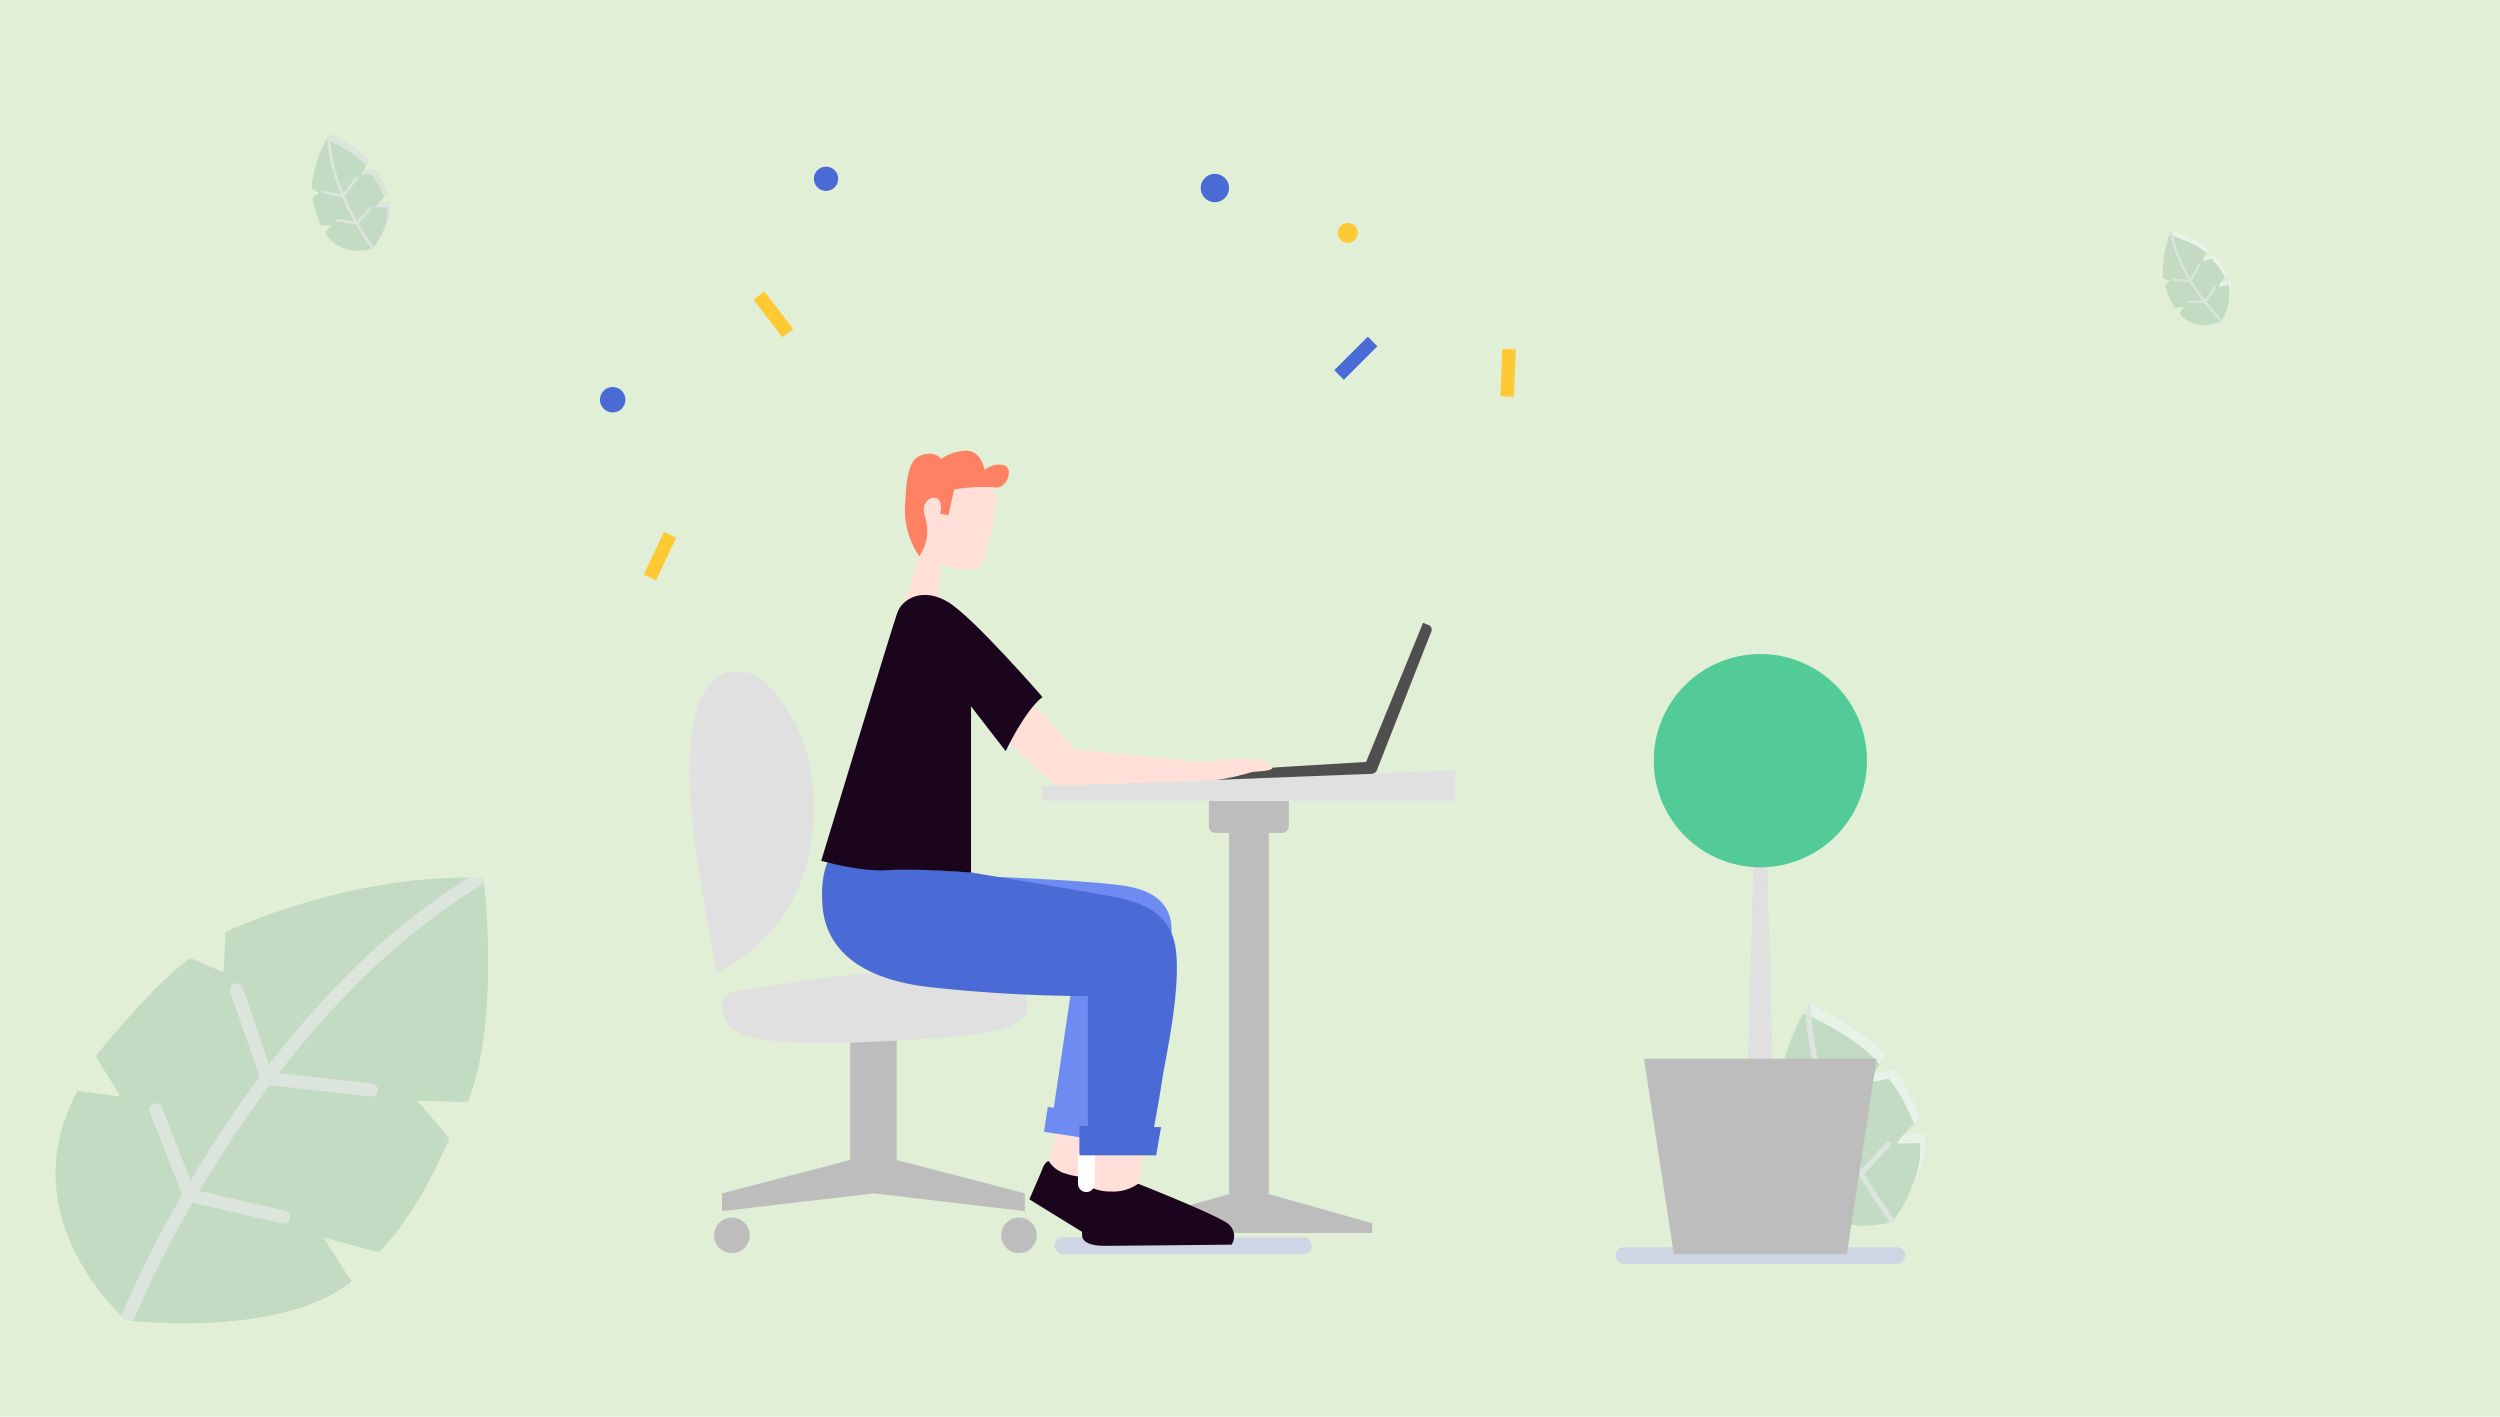 <?xml version="1.0" encoding="UTF-8"?> <svg xmlns="http://www.w3.org/2000/svg" width="450" height="255" viewBox="0 0 450 255"><g id="_Are_You_Curious_to_Know:_What_s_New_in_SharePoint_2019_" data-name=" Are You Curious to Know: What's New in SharePoint 2019 " transform="translate(-1439 -2511)"><g id="Group_4915" data-name="Group 4915" transform="translate(201 2400)"><rect id="Rectangle_26" data-name="Rectangle 26" width="450" height="255" transform="translate(1238 111)" fill="#e0efd6"></rect><path id="Path_15748" data-name="Path 15748" d="M81.479,40.322l-8.924-.191,5.668,6.6a.311.311,0,0,1,.054.32c-.624,1.548-5.369,12.961-12.47,20.195a.315.315,0,0,1-.3.083l-9.855-2.583,4.941,7.681a.314.314,0,0,1-.07.417C49.137,81.681,26.9,80.293,21.461,79.8c-.787-.072-1.221-.124-1.221-.124s-.343-.3-.917-.858C15.381,74.96.571,58.512,11.384,38.59a.315.315,0,0,1,.314-.163c.955.113,4.914.588,6.907.912a.313.313,0,0,0,.315-.475l-4.087-6.547a.311.311,0,0,1,.021-.361C16.113,30.4,25.639,18.712,31.691,14.544a.312.312,0,0,1,.3-.027l5.337,2.364a.314.314,0,0,0,.44-.271L38.1,9.953a.312.312,0,0,1,.181-.269c2.053-.946,22.184-9.956,43.48-9.67q1.072.012,2.147.06A.7.7,0,0,1,84.569.7c.011.1.022.208.034.33.493,4.646,2.354,25.752-2.824,39.1a.315.315,0,0,1-.3.2Z" transform="translate(1240.496 268.994)" fill="#c2dbc2"></path><g id="leaf_2_" data-name="leaf (2)" transform="translate(1240.5 269)"><g id="Group_4129" data-name="Group 4129" transform="translate(19.319 0.001)"><path id="Path_15381" data-name="Path 15381" d="M160.86,409.523l4.9,7.883a.314.314,0,0,1-.072.413c-7.23,5.618-18.843,7.107-27.747,7.319,9.054.211,23.948-.606,32.588-7.317a.313.313,0,0,0,.07-.417l-4.941-7.68-4.481-.677a.313.313,0,0,0-.313.475Z" transform="translate(-129.329 -344.988)" fill="#c2dbc2"></path><path id="Path_15382" data-name="Path 15382" d="M360.577,256.745l5.224,6.078a.311.311,0,0,1,.053.32c-.6,1.487-5,12.066-11.631,19.308l3.7.97a.315.315,0,0,0,.3-.083c7.1-7.233,11.846-18.647,12.47-20.195a.311.311,0,0,0-.054-.32l-5.668-6.6h-4.162A.313.313,0,0,0,360.577,256.745Z" transform="translate(-311.745 -216.103)" fill="#c2dbc2"></path><path id="Path_15383" data-name="Path 15383" d="M458.279.693a.7.7,0,0,0-.663-.623c-1.876-.082-3.747-.086-5.6-.027.253.008.505.016.758.027a.7.7,0,0,1,.664.622c.427,3.876,2.533,25.843-2.831,39.528l4.585.1a.314.314,0,0,0,.3-.2c5.313-13.692,3.216-35.559,2.79-39.426Z" transform="translate(-393.033 -0.003)" fill="#c2dbc2"></path><path id="Path_15384" data-name="Path 15384" d="M128.092,37.082l-16.721-1.888A167.257,167.257,0,0,1,124.05,20.53a121.389,121.389,0,0,1,24.2-19.467c-.013-.122-.023-.232-.034-.33a.7.7,0,0,0-.663-.623q-1.074-.047-2.147-.06a125.391,125.391,0,0,0-23.062,18.861A169.524,169.524,0,0,0,109.577,33.67l-4.749-13.848a1.175,1.175,0,0,0-2.224.761l5.261,15.341q-3.78,5.046-7.374,10.526c-1.815,2.771-3.495,5.476-5.037,8.069L90.3,41.377a1.175,1.175,0,0,0-2.189.857L93.941,57.1a201.251,201.251,0,0,0-10.97,21.753c.574.562.917.858.917.858s.434.052,1.221.124a196.908,196.908,0,0,1,10.717-21.3l16.129,3.727a1.174,1.174,0,1,0,.53-2.288L97.064,56.412c1.644-2.787,3.452-5.714,5.422-8.718q3.521-5.371,7.232-10.322l18.11,2.044a1.175,1.175,0,1,0,.264-2.334Z" transform="translate(-82.971 -0.043)" fill="#dce5dc"></path></g></g><g id="leaf_2_2" data-name="leaf (2)" transform="translate(1620.761 172.457) rotate(-68)"><path id="Path_15379" data-name="Path 15379" d="M20.992,7.353l-1.628-.035,1.034,1.2a.057.057,0,0,1,.01.058,12.744,12.744,0,0,1-2.274,3.683.057.057,0,0,1-.056.015l-1.8-.471.9,1.4a.057.057,0,0,1-.013.076c-2.376,1.846-7.346,1.247-7.346,1.247S5.948,11.2,8.208,7.037a.057.057,0,0,1,.057-.03c.174.021.9.107,1.26.166a.057.057,0,0,0,.058-.087L8.837,5.893a.057.057,0,0,1,0-.066,21.331,21.331,0,0,1,3.071-3.176.057.057,0,0,1,.055,0l.973.431a.057.057,0,0,0,.08-.049l.059-1.214a.057.057,0,0,1,.033-.049A20.166,20.166,0,0,1,21.435.013a.127.127,0,0,1,.121.113c.078.7.46,4.694-.509,7.191a.057.057,0,0,1-.055.036Z" transform="translate(0 0)" fill="#e8f3e8"></path><path id="Path_15380" data-name="Path 15380" d="M21,7.36l-1.628-.035,1.034,1.2a.057.057,0,0,1,.01.058,12.75,12.75,0,0,1-2.274,3.683.057.057,0,0,1-.056.015l-1.8-.471.9,1.4a.057.057,0,0,1-.013.076C15.1,14.9,11.042,14.65,10.05,14.56c-.144-.013-.223-.023-.223-.023s-.063-.054-.167-.157c-.719-.7-3.42-3.7-1.448-7.337a.057.057,0,0,1,.057-.03c.174.021.9.107,1.26.166a.057.057,0,0,0,.058-.087L8.841,5.9a.057.057,0,0,1,0-.066,21.336,21.336,0,0,1,3.071-3.176.057.057,0,0,1,.055,0l.973.431a.057.057,0,0,0,.08-.049l.059-1.214a.057.057,0,0,1,.033-.049A20.461,20.461,0,0,1,21.048.008q.2,0,.392.011a.127.127,0,0,1,.121.114c0,.018,0,.038.006.06.09.847.429,4.7-.515,7.13A.057.057,0,0,1,21,7.36Z" transform="translate(-0.004 -0.007)" fill="#c2dbc2"></path><g id="Group_4129-2" data-name="Group 4129" transform="translate(9.656 0)"><path id="Path_15381-2" data-name="Path 15381" d="M142.118,409.131l.893,1.438a.057.057,0,0,1-.013.075,9.047,9.047,0,0,1-5.061,1.335c1.651.038,4.368-.111,5.944-1.334a.057.057,0,0,0,.013-.076l-.9-1.4-.817-.123A.057.057,0,0,0,142.118,409.131Z" transform="translate(-136.367 -397.361)" fill="#e8f3e8"></path><path id="Path_15382-2" data-name="Path 15382" d="M355.382,256.322l.953,1.109a.057.057,0,0,1,.01.058,13.124,13.124,0,0,1-2.121,3.522l.675.177a.057.057,0,0,0,.056-.015,12.744,12.744,0,0,0,2.274-3.683.057.057,0,0,0-.01-.058l-1.034-1.2h-.759A.057.057,0,0,0,355.382,256.322Z" transform="translate(-346.476 -248.91)" fill="#e8f3e8"></path><path id="Path_15383-2" data-name="Path 15383" d="M452,.129a.128.128,0,0,0-.121-.114c-.342-.015-.683-.016-1.022,0l.138,0a.127.127,0,0,1,.121.113c.078.707.462,4.713-.516,7.209l.836.018a.057.057,0,0,0,.055-.036c.969-2.5.587-6.485.509-7.191Z" transform="translate(-440.104 -0.003)" fill="#e8f3e8"></path><path id="Path_15384-2" data-name="Path 15384" d="M91.2,6.8l-3.05-.344a30.506,30.506,0,0,1,2.313-2.675A22.14,22.14,0,0,1,94.877.235c0-.022,0-.042-.006-.06A.127.127,0,0,0,94.75.061q-.2-.009-.392-.011a22.87,22.87,0,0,0-4.206,3.44,30.919,30.919,0,0,0-2.329,2.692l-.866-2.526a.214.214,0,0,0-.406.139l.959,2.8q-.689.92-1.345,1.92c-.331.505-.637,1-.919,1.472l-.94-2.4a.214.214,0,0,0-.4.156l1.063,2.712a36.7,36.7,0,0,0-2,3.967c.1.1.167.157.167.157s.079.009.223.023a35.914,35.914,0,0,1,1.955-3.885l2.942.68a.214.214,0,1,0,.1-.417l-2.813-.65c.3-.508.63-1.042.989-1.59q.642-.98,1.319-1.883l3.3.373A.214.214,0,1,0,91.2,6.8Z" transform="translate(-82.971 -0.049)" fill="#dce5dc"></path></g></g><g id="leaf_2_3" data-name="leaf (2)" transform="translate(1544.017 325.518) rotate(-60)"><path id="Path_15379-2" data-name="Path 15379" d="M37.874,16.554l-3.665-.078,2.327,2.708a.128.128,0,0,1,.022.131,28.69,28.69,0,0,1-5.12,8.292.129.129,0,0,1-.125.034l-4.046-1.06L29.3,29.734a.129.129,0,0,1-.029.171C23.919,34.06,12.73,32.713,12.73,32.713s-8.723-7.5-3.637-16.87a.129.129,0,0,1,.129-.067c.392.046,2.018.241,2.836.374a.129.129,0,0,0,.13-.2l-1.678-2.688a.128.128,0,0,1,.009-.148c.517-.64,4.428-5.438,6.913-7.15a.128.128,0,0,1,.125-.011l2.191.971a.129.129,0,0,0,.181-.111l.133-2.733a.128.128,0,0,1,.074-.11c.87-.4,9.672-4.341,18.736-3.946a.286.286,0,0,1,.272.255C39.318,1.87,40.179,10.849,38,16.472a.129.129,0,0,1-.123.082Z" transform="translate(0 0)" fill="#e8f3e8"></path><path id="Path_15380-2" data-name="Path 15380" d="M37.878,16.561l-3.664-.078,2.327,2.708a.128.128,0,0,1,.022.131,28.7,28.7,0,0,1-5.12,8.292.129.129,0,0,1-.125.034l-4.046-1.061L29.3,29.741a.129.129,0,0,1-.029.171c-4.673,3.63-13.8,3.06-16.037,2.858-.323-.03-.5-.051-.5-.051s-.141-.122-.376-.352c-1.619-1.584-7.7-8.338-3.26-16.518a.129.129,0,0,1,.129-.067c.392.047,2.018.242,2.836.374a.129.129,0,0,0,.13-.2l-1.678-2.688a.128.128,0,0,1,.009-.148c.517-.64,4.428-5.438,6.913-7.149a.128.128,0,0,1,.125-.011l2.191.971a.129.129,0,0,0,.181-.111l.133-2.733a.128.128,0,0,1,.074-.11c.843-.388,9.109-4.088,17.853-3.97q.44,0,.882.024a.287.287,0,0,1,.272.256c0,.041.009.086.014.136.2,1.908.967,10.574-1.16,16.053a.129.129,0,0,1-.123.082Z" transform="translate(-0.004 -0.007)" fill="#c2dbc2"></path><g id="Group_4129-3" data-name="Group 4129" transform="translate(12.353 0)"><path id="Path_15381-3" data-name="Path 15381" d="M147.349,409.241l2.011,3.237a.129.129,0,0,1-.03.17c-2.969,2.307-7.737,2.918-11.393,3.005,3.717.087,9.833-.249,13.38-3a.129.129,0,0,0,.029-.171l-2.029-3.153-1.84-.278a.129.129,0,0,0-.129.2Z" transform="translate(-134.403 -382.743)" fill="#e8f3e8"></path><path id="Path_15382-3" data-name="Path 15382" d="M356.832,256.44l2.145,2.5a.128.128,0,0,1,.022.131A29.546,29.546,0,0,1,354.223,267l1.52.4a.129.129,0,0,0,.125-.034,28.688,28.688,0,0,0,5.12-8.292.128.128,0,0,0-.022-.131l-2.327-2.708h-1.709A.129.129,0,0,0,356.832,256.44Z" transform="translate(-336.782 -239.753)" fill="#e8f3e8"></path><path id="Path_15383-3" data-name="Path 15383" d="M453.755.287a.287.287,0,0,0-.272-.256c-.77-.034-1.539-.035-2.3-.011l.311.011a.287.287,0,0,1,.272.255c.175,1.591,1.04,10.611-1.162,16.23l1.883.04a.129.129,0,0,0,.123-.082c2.181-5.622,1.32-14.6,1.146-16.188Z" transform="translate(-426.965 -0.003)" fill="#e8f3e8"></path><path id="Path_15384-3" data-name="Path 15384" d="M101.5,15.255l-6.866-.775a68.672,68.672,0,0,1,5.206-6.021A49.842,49.842,0,0,1,109.775.466c-.005-.05-.01-.1-.014-.136a.287.287,0,0,0-.272-.256q-.441-.019-.882-.024a51.484,51.484,0,0,0-9.469,7.744,69.6,69.6,0,0,0-5.242,6.06l-1.95-5.686a.483.483,0,0,0-.913.313l2.16,6.3Q91.64,16.852,90.164,19.1c-.745,1.138-1.435,2.248-2.068,3.313l-2.116-5.4a.483.483,0,0,0-.9.352l2.394,6.1a82.635,82.635,0,0,0-4.5,8.932c.236.231.376.352.376.352s.178.021.5.051a80.849,80.849,0,0,1,4.4-8.746l6.623,1.53a.482.482,0,1,0,.218-.94l-6.332-1.463c.675-1.144,1.417-2.346,2.226-3.58q1.446-2.205,2.969-4.238l7.436.839a.482.482,0,1,0,.108-.958Z" transform="translate(-82.971 -0.047)" fill="#dce5dc"></path></g></g><g id="leaf_2_4" data-name="leaf (2)" transform="translate(1285.195 156) rotate(-60)"><path id="Path_15379-3" data-name="Path 15379" d="M23.42,8.676,21.5,8.635l1.22,1.419a.067.067,0,0,1,.012.069,15.037,15.037,0,0,1-2.683,4.346.068.068,0,0,1-.066.018l-2.121-.556,1.063,1.653a.067.067,0,0,1-.015.09c-2.8,2.178-8.668,1.471-8.668,1.471S5.669,13.215,8.335,8.3A.068.068,0,0,1,8.4,8.269c.205.024,1.058.127,1.487.2a.067.067,0,0,0,.068-.1L9.077,6.954a.067.067,0,0,1,0-.078,25.169,25.169,0,0,1,3.623-3.747.067.067,0,0,1,.065-.006l1.149.509a.067.067,0,0,0,.095-.058l.07-1.433a.067.067,0,0,1,.039-.058A23.794,23.794,0,0,1,23.942.015a.15.15,0,0,1,.142.134c.092.832.543,5.538-.6,8.485a.068.068,0,0,1-.065.043Z" transform="translate(0 0)" fill="#e8f3e8"></path><path id="Path_15380-3" data-name="Path 15380" d="M23.424,8.683,21.5,8.642l1.22,1.419a.067.067,0,0,1,.012.069,15.045,15.045,0,0,1-2.684,4.346.068.068,0,0,1-.066.018l-2.121-.556,1.063,1.653a.067.067,0,0,1-.015.09c-2.449,1.9-7.235,1.6-8.405,1.5-.169-.016-.263-.027-.263-.027s-.074-.064-.2-.185C9.2,16.137,6.013,12.6,8.34,8.31a.068.068,0,0,1,.067-.035c.206.024,1.058.127,1.486.2a.067.067,0,0,0,.068-.1L9.082,6.961a.067.067,0,0,1,0-.078A25.175,25.175,0,0,1,12.71,3.136a.067.067,0,0,1,.065-.006l1.149.509a.067.067,0,0,0,.095-.058l.07-1.433a.067.067,0,0,1,.039-.058A24.142,24.142,0,0,1,23.484.009q.231,0,.462.013a.15.15,0,0,1,.143.134c0,.021,0,.045.007.071.106,1,.507,5.542-.608,8.413a.068.068,0,0,1-.065.043Z" transform="translate(-0.004 -0.007)" fill="#c2dbc2"></path><g id="Group_4129-4" data-name="Group 4129" transform="translate(10.044 0)"><path id="Path_15381-4" data-name="Path 15381" d="M142.87,409.147l1.054,1.7a.067.067,0,0,1-.016.089c-1.556,1.209-4.055,1.529-5.971,1.575,1.948.045,5.154-.13,7.013-1.575a.067.067,0,0,0,.015-.09L143.9,409.19l-.964-.146a.067.067,0,0,0-.067.1Z" transform="translate(-136.085 -395.259)" fill="#dce5dc"></path><path id="Path_15382-4" data-name="Path 15382" d="M355.59,256.339l1.124,1.308a.067.067,0,0,1,.012.069,15.486,15.486,0,0,1-2.5,4.155l.8.209a.068.068,0,0,0,.066-.018,15.036,15.036,0,0,0,2.683-4.346.067.067,0,0,0-.012-.069l-1.22-1.419h-.9A.067.067,0,0,0,355.59,256.339Z" transform="translate(-345.082 -247.593)" fill="#dce5dc"></path><path id="Path_15383-4" data-name="Path 15383" d="M452.256.152a.15.15,0,0,0-.143-.134c-.4-.018-.806-.019-1.206-.006l.163.006a.15.15,0,0,1,.143.134c.092.834.545,5.561-.609,8.506l.987.021a.067.067,0,0,0,.065-.043c1.143-2.946.692-7.652.6-8.485Z" transform="translate(-438.215 -0.003)" fill="#dce5dc"></path><path id="Path_15384-4" data-name="Path 15384" d="M92.681,8.019l-3.6-.406a35.993,35.993,0,0,1,2.729-3.156A26.123,26.123,0,0,1,97.019.268c0-.026-.005-.05-.007-.071a.15.15,0,0,0-.143-.134q-.231-.01-.462-.013a26.984,26.984,0,0,0-4.963,4.059A36.479,36.479,0,0,0,88.7,7.285L87.675,4.3a.253.253,0,0,0-.479.164l1.132,3.3q-.813,1.086-1.587,2.265c-.391.6-.752,1.178-1.084,1.737L84.548,8.944a.253.253,0,0,0-.471.184l1.255,3.2a43.311,43.311,0,0,0-2.361,4.681c.123.121.2.185.2.185s.093.011.263.027a42.373,42.373,0,0,1,2.306-4.584l3.471.8a.253.253,0,1,0,.114-.492L86,12.179c.354-.6.743-1.23,1.167-1.876q.758-1.156,1.556-2.221l3.9.44a.253.253,0,1,0,.057-.5Z" transform="translate(-82.971 -0.048)" fill="#dce5dc"></path></g></g></g><g id="development" transform="translate(1546.8 2535)"><path id="Path_17154" data-name="Path 17154" d="M1064.4,1137.6h49.085" transform="translate(-879.879 -935.605)" fill="none" stroke="#ced5e5" stroke-linecap="round" stroke-linejoin="round" stroke-width="3"></path><path id="Path_17155" data-name="Path 17155" d="M481.3,1127.4h43.3" transform="translate(-397.773 -927.172)" fill="none" stroke="#ced5e5" stroke-linecap="round" stroke-linejoin="round" stroke-width="3"></path><path id="Path_17156" data-name="Path 17156" d="M158.436,934.372V912.6H150.07v21.771L127,940.382v3.2l27.262-3.2,27.245,3.2v-3.2Z" transform="translate(-104.838 -749.575)" fill="#bdbdbd"></path><path id="Path_17157" data-name="Path 17157" d="M466.686,1003l-2.286,7.517s.953,4.053,4.573,4.018,3.048-1.333,3.048-1.333l3.689-9.145Z" transform="translate(-383.8 -824.318)" fill="#ffdfd7"></path><path id="Path_17158" data-name="Path 17158" d="M449.9,1039.5s-.606.017-1.091,1.247-2.408,5.629-2.408,5.629l11.293,6.963,11.8,1.074a2.1,2.1,0,0,0,.589-3.239c-1.42-2.165-8.522-4.4-8.522-4.4l-3.724-4.573a10.138,10.138,0,0,1-4.78-.416A5.285,5.285,0,0,1,449.9,1039.5Z" transform="translate(-368.917 -854.496)" fill="#1a051d"></path><path id="Path_17159" data-name="Path 17159" d="M1197.6,757.57h-4.5l1.074-38.07h2.355Z" transform="translate(-986.288 -589.921)" fill="#e0e0e0"></path><path id="Path_17160" data-name="Path 17160" d="M572.272,1073.8H565.1l-18.6,5.231v1.767h44.374v-1.767Z" transform="translate(-451.68 -882.855)" fill="#bdbdbd"></path><path id="Path_17161" data-name="Path 17161" d="M317.1,345.037s2.685-8.539,2.719-8.695c.052-.156-3-7.465-1.108-11.466,1.871-4.018,6.1-3.6,7.759-3.551,1.68.052,7.309,1.42,7.049,4.971s-1.576,10.513-2.893,12.28-7.257-.45-7.257-.45l-.087,6.149Z" transform="translate(-262.012 -260.681)" fill="#ffdfd7"></path><path id="Path_17162" data-name="Path 17162" d="M505.652,1023.1l-.052,6.911s2.252,3.6,3.81,3.637c1.542.017,4.763.728,5.49-3.308.71-4.036,1.3-6.98,1.3-6.98Z" transform="translate(-417.864 -840.936)" fill="#ffdfd7"></path><path id="Path_17163" data-name="Path 17163" d="M98.414,584.659s-4.157-20.351-4.763-31.315.606-22.534,7.915-23c7.309-.45,12.644,11.882,13.562,16.749C116.029,551.976,119.181,573.8,98.414,584.659Z" transform="translate(-77.153 -433.516)" fill="#e0e0e0"></path><path id="Path_17164" data-name="Path 17164" d="M130.165,843.862s-3.048-.069-2.892,2.823,1.368,5.785,11.882,6.391,33.584-.918,38.07-2.2c4.486-1.3,7.153-3.966,2.823-8.452-4.347-4.486-26.725-1.749-31.973-1.212C142.791,841.731,130.165,843.862,130.165,843.862Z" transform="translate(-105.058 -689.462)" fill="#e0e0e0"></path><path id="Path_17165" data-name="Path 17165" d="M420.3,1104.509a3.2,3.2,0,1,0-3.2-3.2A3.2,3.2,0,0,0,420.3,1104.509Z" transform="translate(-344.692 -902.946)" fill="#bdbdbd"></path><path id="Path_17166" data-name="Path 17166" d="M122,1104.509a3.2,3.2,0,1,0-3.2-3.2A3.2,3.2,0,0,0,122,1104.509Z" transform="translate(-98.058 -902.946)" fill="#bdbdbd"></path><path id="Path_17167" data-name="Path 17167" d="M646.181,670.785H634.23a1.235,1.235,0,0,1-1.23-1.23V665h14.393v4.555A1.22,1.22,0,0,1,646.181,670.785Z" transform="translate(-523.198 -544.86)" fill="#bdbdbd"></path><path id="Path_17168" data-name="Path 17168" d="M661.053,698.4H653.9v65.02h7.153Z" transform="translate(-540.478 -572.475)" fill="#bdbdbd"></path><path id="Path_17169" data-name="Path 17169" d="M534.4,638.791H460.1v-2.6l74.3-2.892Z" transform="translate(-380.245 -518.651)" fill="#e0e0e0"></path><path id="Path_17170" data-name="Path 17170" d="M412.2,744.1s19.8.762,24.473,1.871,7.274,3.637,7.049,8.366-13.735,36.2-13.735,36.2l-8.019-1.109,3.655-24.664Z" transform="translate(-340.641 -610.26)" fill="#6d8bf0"></path><path id="Path_17171" data-name="Path 17171" d="M462.293,983.2l8.764,1.368L470.295,989l-8.695-1.334Z" transform="translate(-381.485 -807.947)" fill="#6d8bf0"></path><path id="Path_17172" data-name="Path 17172" d="M500.114,1063a1.881,1.881,0,0,0-1.143,1.871c.1,1.385.4,7.465.4,7.465s-.225,1.853,4.1,1.836c4.347-.017,22.793-.208,22.793-.208a2.812,2.812,0,0,0-.71-3.811c-2.13-1.628-16.108-7.153-16.108-7.153a7.758,7.758,0,0,1-4.85,1.4C501.309,1064.42,500.114,1063,500.114,1063Z" transform="translate(-412.378 -873.926)" fill="#1a051d"></path><path id="Path_17173" data-name="Path 17173" d="M319.58,320.2A14.937,14.937,0,0,1,317,311.261c.294-5.075.537-8.47,3.031-9.284s3.5.71,3.5.71a7.891,7.891,0,0,1,4.763-1.472c2.546.208,3.048,3.464,3.048,3.464a3.928,3.928,0,0,1,3.447-.883c1.871.554.572,4.157-1.368,4.018a30.237,30.237,0,0,0-7.569.364l-1.022,4.624-1.472-.26s.606-2.546-.814-2.84c-1.42-.312-2.685,1.368-1.923,3.395A8.011,8.011,0,0,1,319.58,320.2Z" transform="translate(-261.911 -244.069)" fill="#fe8163"></path><path id="Path_17174" data-name="Path 17174" d="M639.444,627.642a.813.813,0,0,1-.844-.812h0a.813.813,0,0,1,.764-.811l27.388-1.636a.866.866,0,0,1,.914.79l.039.455a.866.866,0,0,1-.829.94Z" transform="translate(-527.828 -511.276)" fill="#4f4f4f"></path><path id="Path_17175" data-name="Path 17175" d="M793,506.483,803.842,480l1.024.433a.866.866,0,0,1,.469,1.114l-9.817,25.006a.866.866,0,0,1-1.129.487Z" transform="translate(-655.486 -391.902)" fill="#4f4f4f"></path><path id="Path_17176" data-name="Path 17176" d="M771.063,184.427l-1.727-1.727-6.026,6.026,1.727,1.727Z" transform="translate(-630.938 -146.095)" fill="#4a6ad6"></path><path id="Path_17177" data-name="Path 17177" d="M161.687,135.665l-1.935,1.49,5.2,6.752,1.935-1.49Z" transform="translate(-131.917 -107.207)" fill="#ffc933"></path><path id="Path_17178" data-name="Path 17178" d="M51.425,386.638l-2.2-1.051-3.667,7.692,2.2,1.051Z" transform="translate(-37.498 -313.842)" fill="#ffc933"></path><path id="Path_17179" data-name="Path 17179" d="M938.749,195.547l-2.441-.092-.319,8.516,2.44.092Z" transform="translate(-773.709 -156.641)" fill="#ffc933"></path><path id="Path_17180" data-name="Path 17180" d="M2.486,239.573A2.286,2.286,0,1,0,.2,237.286,2.286,2.286,0,0,0,2.486,239.573Z" transform="translate(0 -189.337)" fill="#4a6ad6"></path><path id="Path_17181" data-name="Path 17181" d="M768.784,68.168A1.784,1.784,0,1,0,767,66.384,1.784,1.784,0,0,0,768.784,68.168Z" transform="translate(-633.989 -48.45)" fill="#ffc933"></path><path id="Path_17182" data-name="Path 17182" d="M627.046,18.592a2.546,2.546,0,1,0-2.546-2.546A2.546,2.546,0,0,0,627.046,18.592Z" transform="translate(-516.17 -6.201)" fill="#4a6ad6"></path><path id="Path_17183" data-name="Path 17183" d="M1121.711,968.277h-31.142L1085.2,933.1h41.88Z" transform="translate(-897.076 -766.525)" fill="#bdbdbd"></path><path id="Path_17184" data-name="Path 17184" d="M1114.491,550.882a19.191,19.191,0,1,0-19.191-19.191A19.191,19.191,0,0,0,1114.491,550.882Z" transform="translate(-905.427 -418.773)" fill="#52cb96"></path><path id="Path_17185" data-name="Path 17185" d="M224.682,10.365A2.182,2.182,0,1,0,222.5,8.182,2.182,2.182,0,0,0,224.682,10.365Z" transform="translate(-183.797)" fill="#4a6ad6"></path><path id="Path_17186" data-name="Path 17186" d="M231.972,729.1s-1.3,2.286-.953,7.534,3.308,13.319,20.178,15a269.179,269.179,0,0,0,27.608,1.524V781.1h11.12s1.836-9.821,2.286-13.025,3.655-17.13,2.286-24.144c-1.368-7-8.071-8.071-12.938-8.989S257.8,730.9,257.8,730.9Z" transform="translate(-190.793 -597.858)" fill="#4a6ad6"></path><path id="Path_17187" data-name="Path 17187" d="M505.635,1033.5l-.035,5.109" transform="translate(-417.864 -849.535)" fill="none" stroke="#fff" stroke-linecap="round" stroke-linejoin="round" stroke-width="3"></path><path id="Path_17188" data-name="Path 17188" d="M512.221,1008.283H498.4V1003l14.7.208Z" transform="translate(-411.911 -824.318)" fill="#4a6ad6"></path><path id="Path_17189" data-name="Path 17189" d="M461.143,565.878c-2.615-1.368-6.98-.779-8.435-.554a33.769,33.769,0,0,1-3.672.26l-22.707-2.217L417.1,553.2c-7.309,1.68-4.243,7.309-4.243,7.309l9.994,9.318,26.586-.9c3.6.121,8.175-1.42,8.885-1.542C459.047,567.247,463.759,567.247,461.143,565.878Z" transform="translate(-340.655 -452.424)" fill="#ffdfd7"></path><path id="Path_17190" data-name="Path 17190" d="M230.1,498.921s7.153,2.061,12.038,1.68c4.867-.381,14.93.45,14.93.45V471.122l6.235,8.054s3.343-7.153,6.616-9.751c0,0-12.332-14.22-16.9-17.026-4.573-2.823-8.3-.693-9.214,1.836C242.9,456.729,230.1,498.921,230.1,498.921Z" transform="translate(-190.081 -367.973)" fill="#1a051d"></path></g></g></svg> 